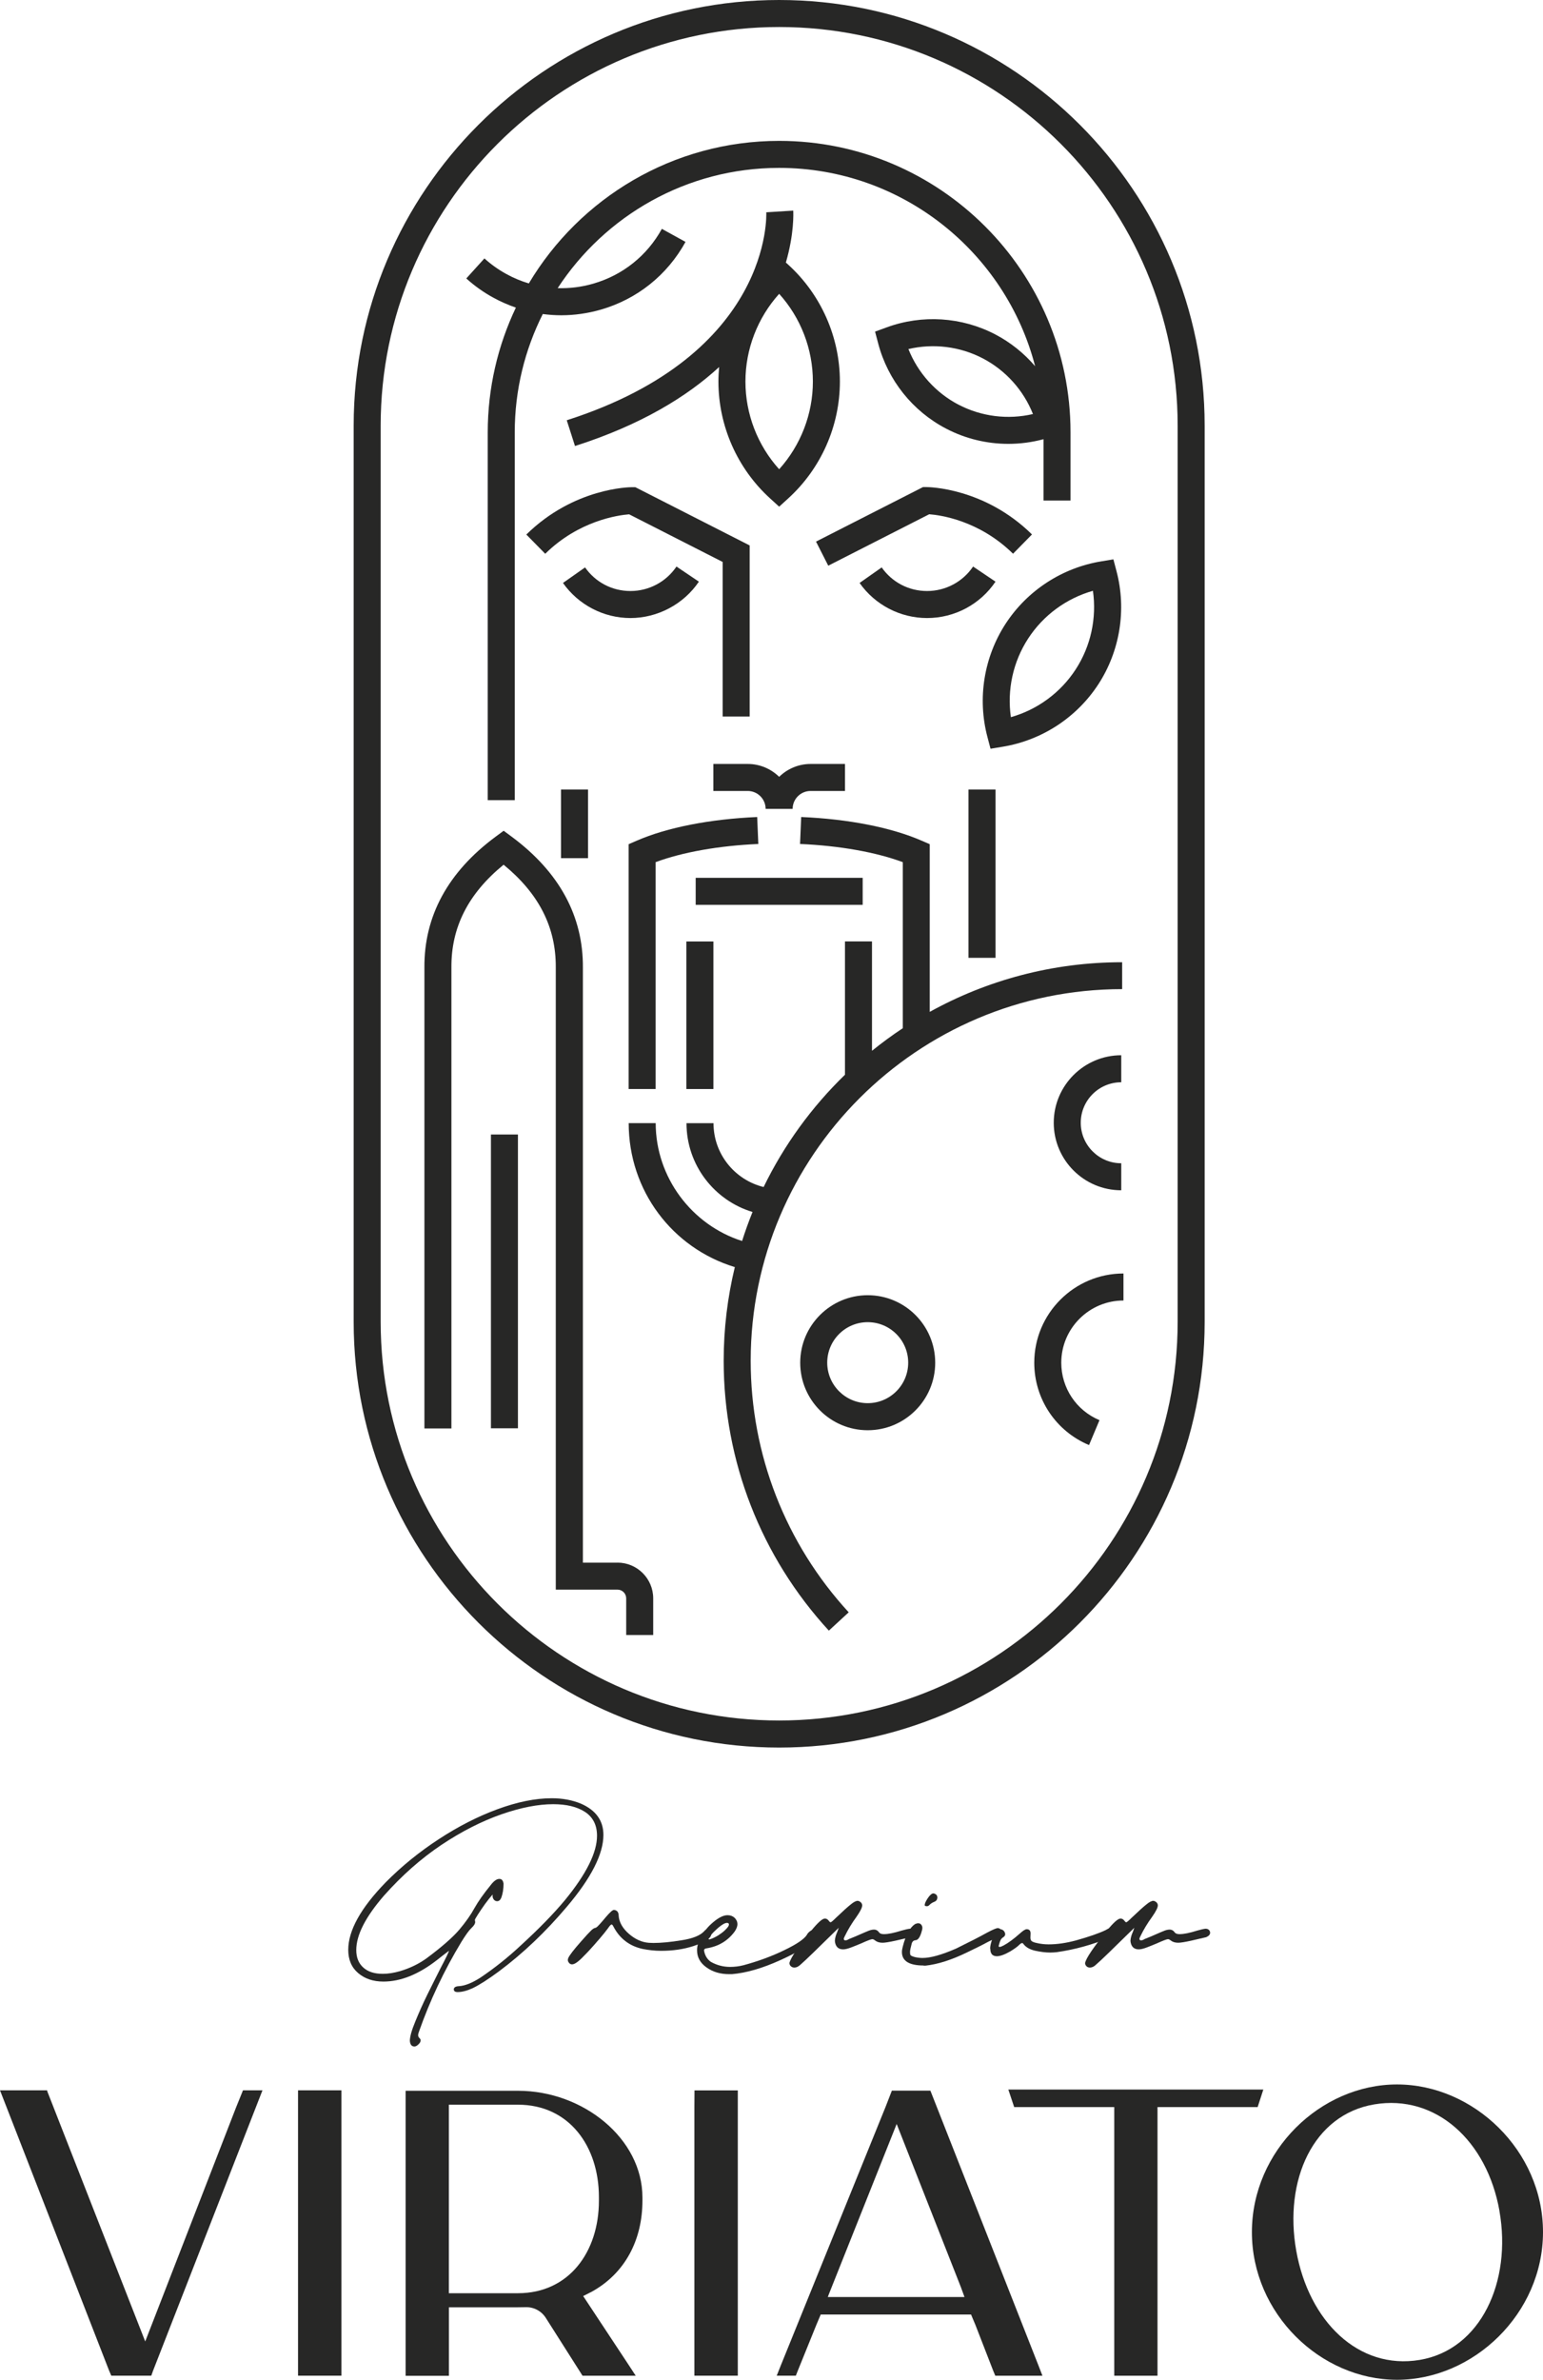<?xml version="1.0" encoding="UTF-8"?> <svg xmlns="http://www.w3.org/2000/svg" id="Layer_1" data-name="Layer 1" viewBox="0 0 285.07 439.54"><g><path d="m48.49,386.08l-20.22,51.8-.32.9h-7.39l-.39-.9L1.26,389.31l-1.26-3.23h8.67s.08.01.08.01l-.05.08,18.13,46.29,16.78-43.22,1.28-3.16h3.59Z" style="fill: #272726;"></path><path d="m63.08,386.09v52.69h-8.02v-52.7s5.08,0,5.08,0h0s2.95,0,2.95,0Z" style="fill: #272726;"></path><path d="m109.17,423.35c-.73.39-1.43.72-1.43.72l8.31,12.58,1.4,2.14h-9.83l-.44-.7-6.34-9.98c-.8-1.26-2.2-2.02-3.7-1.98-.5.01-1,.02-1.43.02h-12.77v11.23s0,1.42,0,1.42h-8v-52.64h5.31s15.46,0,15.46,0c12.03,0,22.98,8.82,22.98,19.7v.59c0,7.18-3.15,13.46-9.52,16.91Zm1.48-16.88v-.65c0-9.44-5.52-17.09-14.95-17.09h-12.77v34.82h12.77c9.43,0,14.95-7.65,14.95-17.09Z" style="fill: #272726;"></path><path d="m136.31,386.09v52.69h-8.02v-49.57l.02-3.12h5.06s2.95,0,2.95,0Z" style="fill: #272726;"></path><path d="m192.59,438.79h-8.71l-.38-.91-3.29-8.47-.81-1.93h-27.77l-.81,1.92-3.43,8.47-.36.91h-3.53l.74-1.86,19.35-47.74,1.18-3.04h7.12l.36.91,19.62,49.88.72,1.86Zm-39.66-14.54h25.26l-.68-1.86-11.85-30.1-12.52,31.42-.2.54h0Z" style="fill: #272726;"></path><path d="m233.4,385.93l-1.05,3.24h-18.5v49.62h-7.99v-49.62h-18.49l-1.08-3.24h47.11Z" style="fill: #272726;"></path><path d="m285.07,412.26c0,15.04-12.83,27.28-26.97,27.28s-26.81-12.23-26.81-27.27,12.68-27.28,26.81-27.28,26.97,12.22,26.97,27.26Zm-8.04-3.9c-2.31-13.01-11.79-21.58-23.12-19.69-11.32,1.89-16.74,14.02-14.43,27.03,2.31,13.01,11.48,22.06,22.8,20.17,11.32-1.89,17.05-14.49,14.74-27.51Z" style="fill: #272726;"></path></g><g><path d="m75.72,376.96c0-.78.34-1.99,1-3.58.65-1.59,1.4-3.3,2.28-5.08.87-1.77,1.68-3.36,2.4-4.8.97-1.84,1.5-2.93,1.56-3.21-.75.56-1.5,1.15-2.25,1.74-3.4,2.65-6.7,3.96-9.88,3.96-1.9,0-3.43-.53-4.65-1.56-1.22-1.03-1.84-2.46-1.84-4.3,0-3.58,2.31-7.73,6.92-12.47,2.96-2.99,6.23-5.64,9.82-7.98,3.58-2.34,7.17-4.18,10.82-5.52,3.65-1.34,6.98-2.03,10.04-2.03,1.99,0,3.8.34,5.39,1,2.77,1.21,4.15,3.15,4.15,5.77,0,3.52-2.24,7.95-6.76,13.28-3.87,4.58-8.04,8.57-12.56,11.94-1.97,1.46-3.59,2.49-4.83,3.09-1.03.47-1.97.72-2.77.72-.47,0-.72-.16-.72-.5s.31-.56.93-.59c1.12-.06,2.43-.59,3.96-1.56,2.65-1.78,5.14-3.77,7.48-5.96,3.37-3.09,6.08-5.86,8.17-8.38,3.96-4.83,5.92-8.79,5.92-11.88,0-1.97-.75-3.43-2.21-4.4-1.5-.97-3.46-1.43-5.89-1.43-2.78,0-5.96.62-9.57,1.87-3.65,1.28-7.33,3.15-11.07,5.64-3.77,2.53-7.3,5.64-10.63,9.39-3.4,3.93-5.11,7.26-5.11,10.04,0,1.4.44,2.46,1.31,3.24.87.78,2.06,1.15,3.59,1.15.96,0,2.03-.16,3.21-.5,1.77-.53,3.43-1.31,4.92-2.4,2.81-2.09,4.8-3.84,6.02-5.27,1.18-1.4,2.12-2.74,2.8-3.99.69-1.22,1.65-2.59,2.9-4.12.62-.84,1.18-1.25,1.68-1.25.44,0,.69.28.78.87,0,.94-.13,1.81-.41,2.59-.19.44-.44.66-.78.66-.22,0-.41-.1-.56-.25-.15-.16-.25-.38-.28-.65l.03-.34c-.47.5-.93,1.09-1.43,1.77-.5.72-.94,1.34-1.31,1.93-.37.59-.56.9-.56,1l.06.37c0,.31-.22.69-.69,1.12-.47.44-1.06,1.28-1.84,2.53-3.21,5.3-5.83,10.85-7.86,16.62l-.03.12c-.09.19-.12.38-.12.53,0,.22.09.4.31.59.09.1.15.22.15.34,0,.19-.06.37-.22.56-.34.41-.65.59-.93.59-.5,0-.78-.34-.84-1.03Z" style="fill: #272726;"></path><path d="m105.16,362.56c-.16-.16-.25-.34-.25-.56,0-.09.03-.22.07-.34.22-.53,1.03-1.56,2.37-3.08.9-1.03,1.53-1.71,1.87-2.03.28-.28.53-.44.75-.47.09-.03.16-.06.25-.12.16-.1.72-.69,1.65-1.81.78-.93,1.31-1.4,1.56-1.4.59.06.87.44.87,1.09.09,1.22.75,2.34,1.9,3.34,1.15,1,2.4,1.56,3.68,1.65l.84.03c1.4,0,3.15-.16,5.21-.5,2.03-.31,3.43-.87,4.18-1.68.16-.22.34-.31.56-.31.19,0,.37.06.53.22.16.16.22.34.22.56,0,.81-1.09,1.56-3.3,2.28-1.81.59-3.81.88-5.99.88-1.15,0-2.28-.13-3.36-.34-2.49-.53-4.3-1.94-5.46-4.18-.1-.22-.22-.34-.31-.34-.16,0-.37.25-.69.72-.34.47-.87,1.12-1.59,1.97-.25.28-.53.59-.81.93-.66.75-1.34,1.5-2.06,2.21-.97,1.03-1.68,1.53-2.15,1.53-.22,0-.37-.07-.53-.22Z" style="fill: #272726;"></path><path d="m134.73,364.62c-1.65,0-3.05-.41-4.21-1.25-1.15-.81-1.74-1.87-1.74-3.18,0-.56.12-1.15.41-1.81.53-1.09,1.18-2.06,2.03-2.87,1.25-1.18,2.31-1.78,3.18-1.78.53,0,.97.16,1.31.47.34.34.53.72.53,1.18,0,.44-.19.91-.53,1.4-1.28,1.71-2.99,2.71-5.11,3.06-.34.03-.53.16-.53.41.16.94.59,1.62,1.25,2.09,1.09.62,2.28.94,3.56.94.84,0,1.68-.1,2.49-.31,2.65-.72,5.14-1.62,7.51-2.77,2.34-1.12,3.74-2.09,4.21-2.87.09-.22.31-.44.59-.66.28-.19.59-.28.9-.28.28,0,.5.13.69.37.1.13.13.25.13.41,0,.22-.09.41-.25.62-1.34,1.34-3.67,2.74-6.98,4.24-3.3,1.5-6.3,2.37-8.95,2.59h-.47Zm-1.99-7.2c.53-.34,1-.69,1.37-1.09.37-.37.56-.65.56-.87s-.13-.31-.38-.31c-.28,0-.65.19-1.12.53s-.9.75-1.31,1.15c-.4.41-.71.75-.9,1.03l-.09.19c0,.07.06.13.19.16.56-.16,1.12-.44,1.68-.78Z" style="fill: #272726;"></path><path d="m146.1,363.15c-.16-.16-.25-.34-.25-.59.19-.91,1.53-2.87,4.02-5.96,1.22-1.5,2.06-2.25,2.53-2.25.28,0,.5.13.72.41.13.19.25.28.34.28s.47-.31,1.06-.9c1.15-1.09,2-1.87,2.59-2.34.56-.47,1-.72,1.34-.72.19,0,.37.1.56.25.19.16.28.38.28.59,0,.4-.34,1.09-1.06,2.12-.84,1.15-1.56,2.34-2.15,3.56-.13.25-.19.41-.19.47,0,.22.1.31.31.31.16,0,.31-.06.5-.15.03-.03.09-.07.16-.1.84-.34,1.56-.62,2.15-.9.59-.25,1.06-.47,1.46-.62.41-.16.72-.22,1-.22.41,0,.72.19,1,.59.16.16.44.25.84.25.78,0,1.87-.22,3.27-.66.69-.19,1.18-.31,1.53-.34.28,0,.47.07.62.22.16.16.22.34.22.53,0,.34-.25.59-.72.81-.41.1-1.34.31-2.84.66-1.15.25-1.93.37-2.34.37-.59,0-1.06-.16-1.4-.44-.19-.15-.34-.22-.5-.22-.22,0-.94.28-2.12.81-.72.31-1.31.53-1.71.69-.66.25-1.15.38-1.56.38-.9,0-1.43-.53-1.52-1.56.03-.56.19-1.12.44-1.65.09-.25.19-.5.28-.78-3.9,3.83-6.24,6.11-7.01,6.76-.41.41-.81.59-1.21.59-.25,0-.47-.09-.63-.25Z" style="fill: #272726;"></path><path d="m170.62,363.02c-2.65,0-3.99-.84-3.99-2.49,0-.28.06-.62.16-1,.53-2.09,1.28-3.49,2.25-4.15.22-.09.4-.16.59-.16.16,0,.28.03.44.13.22.19.34.44.34.72,0,.19-.07.5-.22.97-.28.84-.62,1.28-1.03,1.31s-.66.28-.75.75c-.19.69-.28,1.15-.28,1.4,0,.09,0,.22.03.44,0,.22.28.37.88.53.47.1.93.16,1.4.16,1.46,0,3.49-.56,6.14-1.71,2.34-1.15,4.27-2.12,5.77-2.96,1.06-.56,1.71-.84,1.97-.84.28,0,.47.1.59.31.1.13.13.25.13.41,0,.28-.13.53-.37.81-.25.28-.5.44-.75.44-.22.03-.69.22-1.37.56-1.21.66-2.55,1.31-3.99,2-2.77,1.34-5.3,2.15-7.57,2.4h-.34Zm.22-11.16c0-.28.19-.69.53-1.22.41-.62.78-.94,1.09-.94.47.1.72.34.72.81-.03.34-.19.59-.5.72-.41.16-.69.34-.88.53-.19.22-.37.31-.53.31-.28,0-.44-.06-.44-.22Z" style="fill: #272726;"></path><path d="m182.93,359.94c0-.72.28-1.66.87-2.87.31-.5.63-.75.94-.75.28,0,.5.1.69.28.19.22.28.44.28.65s-.13.41-.37.56c-.25.16-.41.34-.5.56-.16.34-.25.72-.34,1.06,0,.09.06.16.19.16.16,0,.41-.1.75-.28.87-.47,1.87-1.21,2.96-2.18.59-.53,1-.81,1.28-.81.47,0,.72.25.72.78l-.03.78c0,.31.09.53.25.65s.47.25.93.34c.69.16,1.4.25,2.18.25,1.59,0,3.24-.25,5.02-.72,2.46-.69,4.33-1.34,5.55-1.93.34-.22.62-.34.84-.34.19,0,.38.09.53.31.09.16.16.28.16.44,0,.47-.34.81-1.03,1.06-3.09,1.28-6.27,2.15-9.57,2.62-.34.03-.75.07-1.18.07-.91,0-1.84-.13-2.81-.34-.97-.22-1.68-.63-2.12-1.19-.09-.16-.19-.22-.28-.22-.16,0-.34.13-.62.41s-.81.66-1.56,1.12c-1.03.59-1.87.9-2.49.9-.81,0-1.21-.47-1.21-1.37Z" style="fill: #272726;"></path><path d="m200.72,363.15c-.16-.16-.25-.34-.25-.59.19-.91,1.53-2.87,4.02-5.96,1.22-1.5,2.06-2.25,2.53-2.25.28,0,.5.13.72.41.13.19.25.28.34.28s.47-.31,1.06-.9c1.15-1.09,2-1.87,2.59-2.34.56-.47,1-.72,1.34-.72.19,0,.38.1.56.25.19.16.28.38.28.59,0,.4-.34,1.09-1.06,2.12-.84,1.15-1.56,2.34-2.15,3.56-.13.25-.19.41-.19.47,0,.22.1.31.31.31.16,0,.31-.06.5-.15.03-.03.09-.07.16-.1.84-.34,1.56-.62,2.15-.9.59-.25,1.06-.47,1.46-.62.41-.16.72-.22,1-.22.41,0,.72.19,1,.59.16.16.44.25.84.25.78,0,1.87-.22,3.27-.66.69-.19,1.18-.31,1.52-.34.28,0,.47.07.63.22.16.16.22.34.22.53,0,.34-.25.59-.72.81-.4.1-1.34.31-2.84.66-1.15.25-1.93.37-2.34.37-.59,0-1.06-.16-1.4-.44-.19-.15-.34-.22-.5-.22-.22,0-.93.28-2.12.81-.72.31-1.31.53-1.71.69-.65.25-1.15.38-1.56.38-.9,0-1.43-.53-1.53-1.56.03-.56.19-1.12.44-1.65.09-.25.19-.5.28-.78-3.9,3.83-6.24,6.11-7.02,6.76-.4.41-.81.59-1.21.59-.25,0-.47-.09-.62-.25Z" style="fill: #272726;"></path></g><g><path d="m100.74,102.27c6.23-6.13,13.48-7.12,15.49-7.28l17.28,8.8v28.55h4.99v-31.6l-21.13-10.76h-.6c-.43,0-10.74.1-19.53,8.75l3.5,3.56Z" style="fill: #272726;"></path><path d="m187.16,102.27l3.5-3.56c-8.79-8.65-19.1-8.75-19.53-8.75h-.6l-19.77,10.07,2.26,4.45,18.65-9.5c2.01.15,9.2,1.11,15.49,7.29Z" style="fill: #272726;"></path><path d="m171.28,114.15c5.07,0,9.8-2.51,12.64-6.72l-4.14-2.79c-1.91,2.83-5.09,4.52-8.5,4.52s-6.47-1.63-8.39-4.36l-4.08,2.87c2.85,4.06,7.52,6.48,12.47,6.48Z" style="fill: #272726;"></path><path d="m129.12,107.43l-4.14-2.79c-1.91,2.83-5.09,4.52-8.5,4.52s-6.47-1.63-8.39-4.36l-4.08,2.87c2.86,4.06,7.52,6.48,12.47,6.48s9.8-2.51,12.64-6.72Z" style="fill: #272726;"></path><rect x="178.93" y="145.82" width="4.99" height="31.09" style="fill: #272726;"></rect><rect x="103.65" y="145.82" width="4.99" height="12.68" style="fill: #272726;"></rect><rect x="90.7" y="209.54" width="4.99" height="54.26" style="fill: #272726;"></rect><path d="m104.71,77.63l1.52,4.75c12.18-3.9,20.69-9.12,26.63-14.59-.08.89-.13,1.78-.13,2.68,0,8.19,3.48,16.06,9.54,21.58l1.68,1.53,1.68-1.53c6.06-5.52,9.54-13.38,9.54-21.58s-3.48-16.06-9.54-21.58l-.44-.4c1.56-5.35,1.38-9.16,1.36-9.59l-4.98.31c.02.26,1.2,26.23-36.86,38.41Zm45.47-7.16c0,6-2.25,11.78-6.23,16.2-3.99-4.42-6.23-10.2-6.23-16.2s2.25-11.78,6.23-16.2c3.99,4.42,6.23,10.2,6.23,16.2Z" style="fill: #272726;"></path><path d="m114.1,288.62h-6.41v-109.88c.07-9.53-4.35-17.67-13.15-24.2l-1.49-1.1-1.49,1.1c-8.8,6.52-13.22,14.66-13.15,24.18v85.11h4.99v-85.13c-.06-7.42,3.1-13.65,9.64-18.99,6.54,5.35,9.7,11.58,9.64,19.01v114.88h11.4c.89,0,1.61.72,1.61,1.61v6.77h4.99v-6.77c0-3.64-2.96-6.6-6.6-6.6Z" style="fill: #272726;"></path><path d="m95.3,56.83c-3.32,6.99-5.19,14.8-5.19,23.03v67.93h4.99v-67.93c0-7.85,1.87-15.27,5.18-21.86,1.13.15,2.27.23,3.41.23,2.44,0,4.9-.35,7.31-1.04,6.72-1.94,12.27-6.38,15.65-12.51l-4.37-2.41c-2.73,4.96-7.23,8.55-12.67,10.12-2.17.63-4.39.9-6.58.83,8.73-13.36,23.8-22.21,40.91-22.21,22.72,0,41.86,15.59,47.3,36.63-2.04-2.39-4.54-4.4-7.37-5.88-6.19-3.23-13.51-3.7-20.07-1.29l-2.13.78.58,2.2c1.78,6.76,6.35,12.49,12.55,15.72,3.58,1.87,7.53,2.81,11.5,2.81,2.18,0,4.37-.29,6.49-.86v11.33h4.99v-12.6c0-29.68-24.15-53.83-53.83-53.83-19.64,0-36.85,10.58-46.25,26.33-1.44-.43-2.84-1.01-4.19-1.76-1.45-.8-2.8-1.76-4.01-2.86l-3.35,3.7c1.5,1.36,3.17,2.55,4.96,3.53,1.36.75,2.77,1.36,4.21,1.86Zm81.8,17.92h0c-4.23-2.21-7.52-5.88-9.27-10.28,4.61-1.08,9.5-.49,13.74,1.72,4.23,2.21,7.52,5.88,9.27,10.28-4.61,1.08-9.5.48-13.73-1.72Z" style="fill: #272726;"></path><path d="m185.77,115.23c-3.99,6.15-5.22,13.76-3.35,20.86l.58,2.2,2.24-.37c7.25-1.19,13.69-5.4,17.69-11.55,3.99-6.15,5.22-13.76,3.35-20.86l-.58-2.2-2.24.37c-7.25,1.19-13.69,5.4-17.69,11.55Zm16.15-6.11c.72,5.04-.39,10.22-3.19,14.52-2.79,4.3-7.07,7.43-11.97,8.82-.72-5.04.39-10.22,3.19-14.52,2.79-4.3,7.07-7.43,11.97-8.82Z" style="fill: #272726;"></path><path d="m156.11,146.09v-4.99h-6.35c-2.26,0-4.31.91-5.81,2.38-1.5-1.47-3.55-2.38-5.81-2.38h-6.35v4.99h6.35c1.83,0,3.31,1.49,3.31,3.31h4.99c0-1.83,1.49-3.31,3.31-3.31h6.35Z" style="fill: #272726;"></path><rect x="128.53" y="162.13" width="30.85" height="4.99" style="fill: #272726;"></rect><rect x="126.81" y="173.89" width="4.99" height="27.25" style="fill: #272726;"></rect><path d="m121.12,159.24c4.93-1.84,11.72-3.05,18.98-3.36l-.21-4.98c-8.74.38-16.64,1.93-22.25,4.37l-1.5.65v45.22h4.99v-41.9Z" style="fill: #272726;"></path><path d="m143.95,0c-43.34,0-78.61,35.26-78.61,78.61v165.55c0,43.34,35.26,78.61,78.61,78.61s78.61-35.26,78.61-78.61V78.61C222.56,35.26,187.3,0,143.95,0Zm73.62,161.37v82.78c0,40.59-33.02,73.62-73.62,73.62s-73.62-33.02-73.62-73.62V78.61c0-40.59,33.02-73.62,73.62-73.62s73.62,33.02,73.62,73.62v82.76Z" style="fill: #272726;"></path><path d="m207.15,199.89v-4.99c-6.87,0-12.47,5.59-12.47,12.47s5.59,12.47,12.47,12.47v-4.99c-4.12,0-7.48-3.35-7.48-7.48s3.35-7.48,7.48-7.48Z" style="fill: #272726;"></path><path d="m160.31,239.22c-6.87,0-12.47,5.59-12.47,12.47s5.59,12.47,12.47,12.47,12.47-5.59,12.47-12.47-5.59-12.47-12.47-12.47Zm0,19.94c-4.12,0-7.48-3.35-7.48-7.48s3.35-7.48,7.48-7.48,7.48,3.35,7.48,7.48-3.35,7.48-7.48,7.48Z" style="fill: #272726;"></path><path d="m191.08,251.69c0,6.67,3.97,12.63,10.12,15.21l1.93-4.6c-4.29-1.79-7.06-5.96-7.06-10.61,0-6.34,5.16-11.49,11.49-11.49v-4.99c-9.09,0-16.48,7.39-16.48,16.48Z" style="fill: #272726;"></path><path d="m207.32,182.71v-4.99c-12.88,0-25,3.33-35.55,9.17v-30.97l-1.5-.65c-5.61-2.44-13.52-4-22.25-4.37l-.21,4.98c7.25.31,14.05,1.52,18.98,3.36v30.67c-1.97,1.3-3.86,2.69-5.69,4.17v-20.2h-4.99v24.62c-6.14,5.95-11.25,12.96-15.03,20.74-5.31-1.3-9.26-6.08-9.26-11.79h-4.99c0,7.73,5.15,14.28,12.2,16.4-.71,1.76-1.35,3.54-1.93,5.36-9.3-2.96-15.96-11.77-15.96-21.77h-4.99c0,12.45,8.04,23.07,19.61,26.59-1.34,5.55-2.06,11.34-2.06,17.3,0,18.52,6.9,36.22,19.43,49.84l3.67-3.38c-11.68-12.7-18.11-29.19-18.11-46.46,0-37.85,30.79-68.64,68.64-68.64Z" style="fill: #272726;"></path></g></svg> 